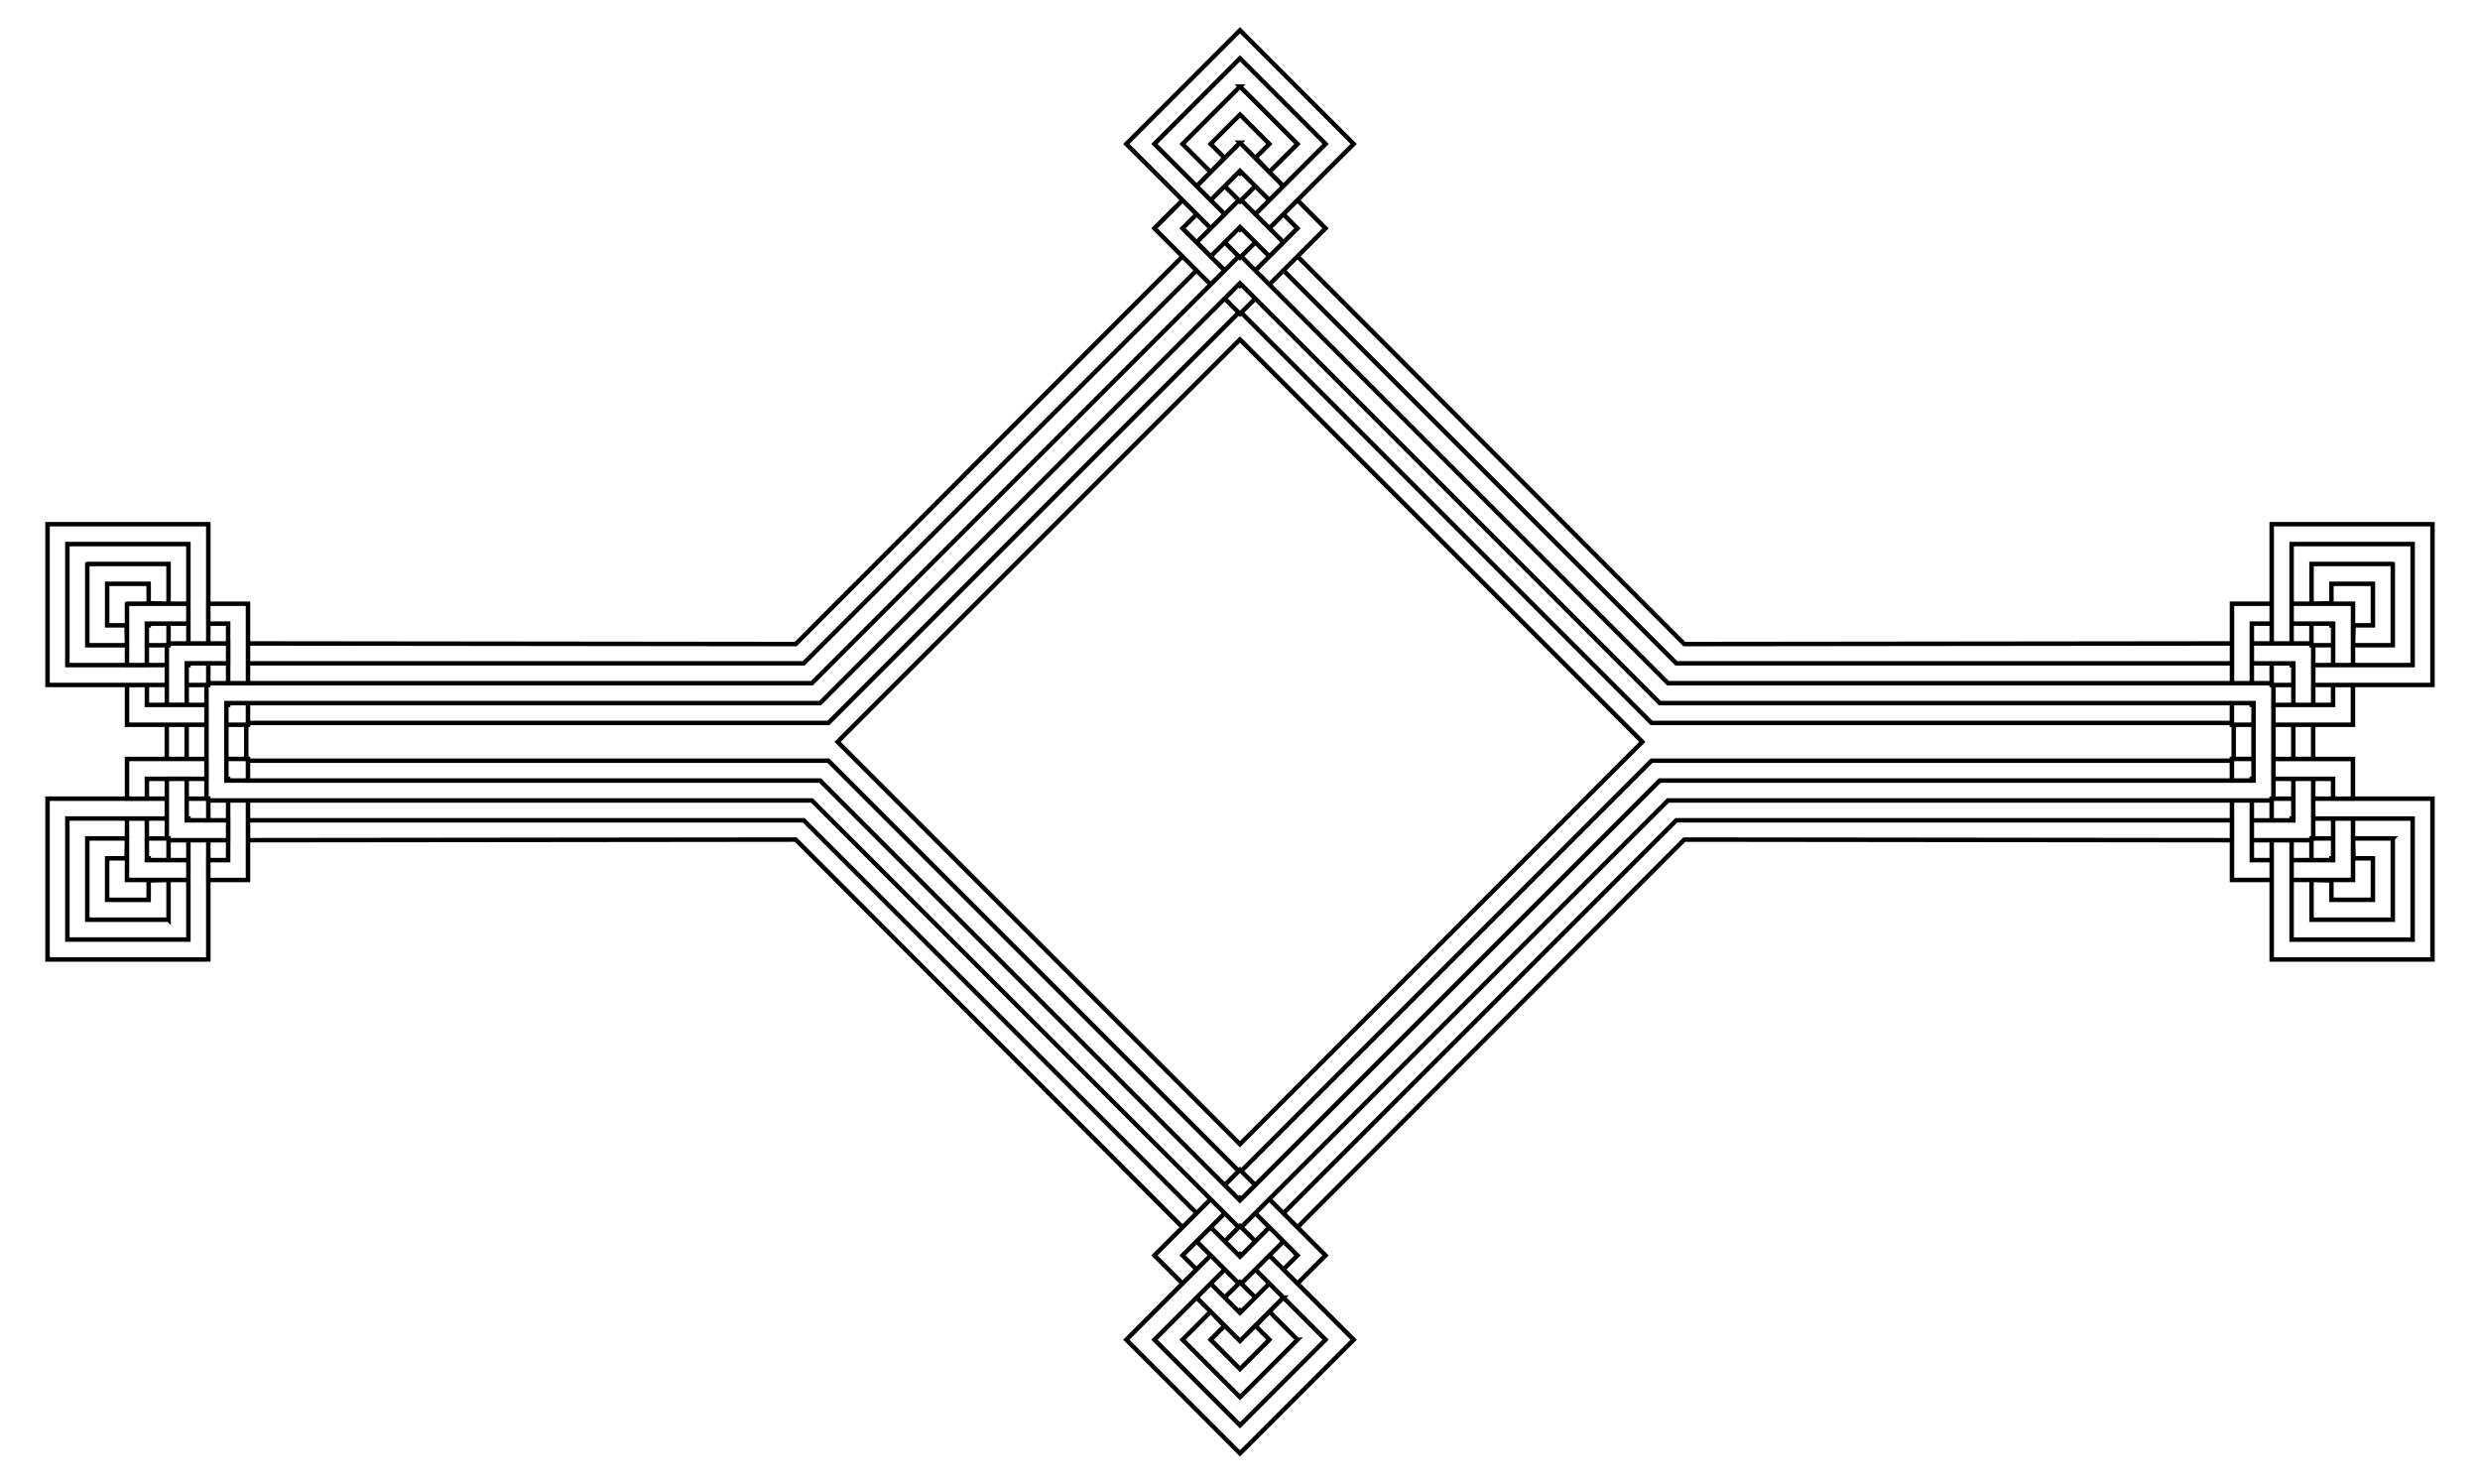 <?xml version="1.0" encoding="UTF-8"?>
<!DOCTYPE svg  PUBLIC '-//W3C//DTD SVG 1.1//EN'  'http://www.w3.org/Graphics/SVG/1.1/DTD/svg11.dtd'>
<svg enable-background="new 0 0 2662 1592.539" version="1.1" viewBox="0 0 2662 1592.5" xml:space="preserve" xmlns="http://www.w3.org/2000/svg">
<g transform="translate(-119.88 -128.94)">
	<path d="m2581.5 906.85h21.335l-0.02 18.36 0.02 18.36h-21.335v-36.72zm-2282.6 18.36-0.02-18.36h21.336v36.72h-21.336l0.02-18.36zm675.07-104.93 415.22-416.14 15.087 15.087-421.74 421.74h-596.43v-21.336l587.86 0.652zm-587.86 210.52v-21.336h596.43l421.74 421.74-15.087 15.087-415.22-416.14-587.86 0.652zm1541.7-210.52 587.86-0.652v21.336h-596.43l-421.74-421.74 15.087-15.087 415.22 416.14zm-415.22 626.01-15.087-15.087 421.74-421.74h596.43v21.336l-587.86-0.652-415.22 416.14zm-1192.3-605.33v44.554h-21.336v-64.007h1.883v-1.883h64.007v21.336h-44.554zm44.554 168.5v21.336h-64.007v-1.883h-1.883v-64.007h21.336v44.554h44.554zm1086.1-636.83-31.505 31.505-15.087-15.087 45.26-45.26 1.331 1.331 1.331-1.331 45.26 45.26-15.087 15.087-31.503-31.505zm31.505 1073.7 15.087 15.087-45.26 45.26-1.331-1.331-1.331 1.331-45.26-45.26 15.087-15.087 31.505 31.505 31.503-31.505zm1099.1-605.33h-44.554v-21.336h64.007v1.883h1.883v64.007h-21.335v-44.554zm0 123.95h21.335v64.007h-1.883v1.883h-64.007v-21.336h44.554v-44.554zm-44.554-102.61v-64.007h21.336v-21.335h-42.671v85.343h21.335zm-21.336 125.83v85.343h42.671v-21.336h-21.336v-64.007h-21.335zm-1081.2-568.9-45.26-45.26 15.087-15.087-15.087-15.087-30.173 30.173 60.346 60.346 15.087-15.085zm-15.087 996.89-60.346 60.346 30.173 30.173 15.087-15.087-15.087-15.087 45.26-45.26-15.087-15.085zm-1077.8-530.6h-64.007v-21.336h-21.336v42.671h85.343v-21.335zm0 58.056h-85.343v42.671h21.336v-21.336h64.007v-21.335zm2218.6-36.721h85.343v-42.671h-21.335v21.336h-64.007v21.335zm0 58.057h64.007v21.336h21.335v-42.671h-85.343v21.335zm-1077.8-530.6 60.346-60.346-30.173-30.173-15.087 15.087 15.087 15.087-45.26 45.26 15.087 15.085zm-15.087 996.89 45.26 45.26-15.087 15.087 15.087 15.087 30.173-30.173-60.346-60.346-15.087 15.085zm-1081.2-568.9v-85.342h-42.671v21.336h21.336v64.007h21.335zm-21.336 125.83v64.007h-21.336v21.336h42.671v-85.343h-21.335zm-108.56-211.17v65.89h21.336v-44.554h44.554v-21.336h-65.89zm65.889 296.51v-21.336h-44.554v-44.554h-21.336v65.89h65.89zm1128.8-791.36-46.591 46.591 15.087 15.087 31.505-31.505 31.505 31.505 15.087-15.087-46.593-46.591zm46.591 1239.6-15.087-15.087-31.505 31.505-31.505-31.505-15.087 15.087 46.591 46.591 46.593-46.591zm1148.1-744.77h-65.89v21.336h44.554v44.554h21.335v-65.89zm0 230.62h-21.335v44.554h-44.554v21.336h65.89v-65.89zm-2366.1-209.29v1.883h-1.883m0 250.08h1.883v1.883m1172.8-738.52-1.331 1.331-1.331-1.331m0 1223.2 1.331-1.331 1.331 1.331m1172-736.64h-1.883v-1.883m0 253.84v-1.883h1.883m-2346.8-228.74h23.35v-23.35m1e-3 254.11v-23.35h-23.35m1156.9-700.31 16.511 16.511 16.511-16.511m0 1193.2-16.511-16.511-16.511 16.511m1166.6-723.66v23.35h23.35m1e-3 207.41h-23.35v23.35m-2387.4-317.98v87.226h42.671l-0.517-21.336h-20.819v-44.554h44.554v20.819l21.336 0.517v-42.671h-87.225zm87.226 381.86v-42.671l-21.336 0.516v20.819h-44.554v-44.554h20.819l0.517-21.336h-42.671v87.226h87.225zm1150.1-894.38-61.678 61.678 30.173 30.173 14.722-15.452-14.721-14.721 31.504-31.504 31.504 31.504-14.721 14.721 14.722 15.452 30.173-30.173-61.678-61.678zm61.678 1345.2-30.173-30.173-14.722 15.452 14.721 14.721-31.504 31.504-31.504-31.504 14.721-14.721-14.722-15.452-30.173 30.173 61.678 61.678 61.678-61.678zm1175.7-832.7h-87.226v42.671l21.336-0.517v-20.819h44.554v44.554h-20.819l-0.516 21.336h42.671v-87.225zm0 294.63h-42.671l0.516 21.336h20.819v44.554h-44.554v-20.819l-21.336-0.516v42.671h87.226v-87.226zm-2344.8-209.29v-128.01h-172.57v172.57h128.01m0 122.06h-128.01v172.57h172.57v-128.01m1138.9-656.84 90.52-90.52-122.02-122.02-122.02 122.02 90.52 90.52m-2e-3 1102.5-90.52 90.52 122.02 122.02 122.02-122.02-90.52-90.52m1120.5-612.28h128.01v-172.57h-172.57v128.01m0 211.17v128.01h172.57v-172.57h-128.01m-2304-143.4h-106.68v-129.9h129.9v106.68m-1e-3 211.17v106.68h-129.9v-129.9h106.68m1135.6-648.7-75.433-75.433 91.851-91.851 91.851 91.851-75.433 75.433m0 1132.7 75.433 75.433-91.851 91.851-91.851-91.851 75.433-75.433m1145.2-671.92v-106.68h129.9v129.9h-106.68m0 164.74h106.68v129.9h-129.9v-106.68m-2257.5-189.84v1.883h-1.883m1e-3 164.73h1.883v1.883m1130.1-635.5-1.331 1.331-1.331-1.331m0 1102.5 1.331-1.331 1.331 1.331m1129.3-633.62h-1.883v-1.883m1e-3 168.5v-1.883h1.883m-2261.3-143.4h23.218v-23.219m0 168.5v-23.219h-23.218m1114.2-597.19 16.418 16.418 16.418-16.418m0 1072.3-16.418-16.418-16.418 16.418m1123.8-620.41v23.219h23.219m-1e-3 122.06h-23.219v23.219m-2172.2-102.59-23.237-0.019v-21.336h1.883v-1.883h21.336l0.018 23.238zm-0.018 59.921h-21.336v-1.883h-1.883v-21.336l23.237-0.019-0.018 23.238zm1064.8-500.95-16.418-16.444 15.087-15.087 1.331 1.331 1.331-1.331 15.087 15.087-16.418 16.444zm16.418 935.19-15.087 15.087-1.331-1.331-1.331 1.331-15.087-15.087 16.418-16.444 16.418 16.444zm1048.3-494.16 0.019-23.237h21.336v1.883h1.883v21.336l-23.238 0.018zm23.237 36.702v21.336h-1.883v1.883h-21.336l-0.019-23.237 23.238 0.018zm-2197.3-79.392h1.883v-1.883h647.94l458.16-458.16 1.331 1.331 1.331-1.331 458.16 458.16h647.94v1.883h1.883v122.06h-1.883v1.883h-647.94l-458.16 458.16-1.331-1.331-1.331 1.331-458.16-458.16h-647.94v-1.883h-1.883v-122.06zm2197.3 19.453h-637.32l-450.66-450.66-450.66 450.66h-637.32v83.158h637.32l450.66 450.66 450.66-450.66h637.32v-83.158zm-2154.6 23.218h1.883v-1.883h622.94l440.49-440.49 1.331 1.331 1.331-1.331 440.49 440.49h622.94v1.883h1.883v36.721h-1.883v1.883h-622.94l-440.49 440.49-1.331-1.331-1.331 1.331-440.49-440.49h-622.94v-1.883h-1.883v-36.721zm1498.5 18.361-431.89-431.89-431.89 431.89 431.89 431.89 431.89-431.89z" fill="none" stroke="#000" stroke-width="4.817"/>
</g>
</svg>
